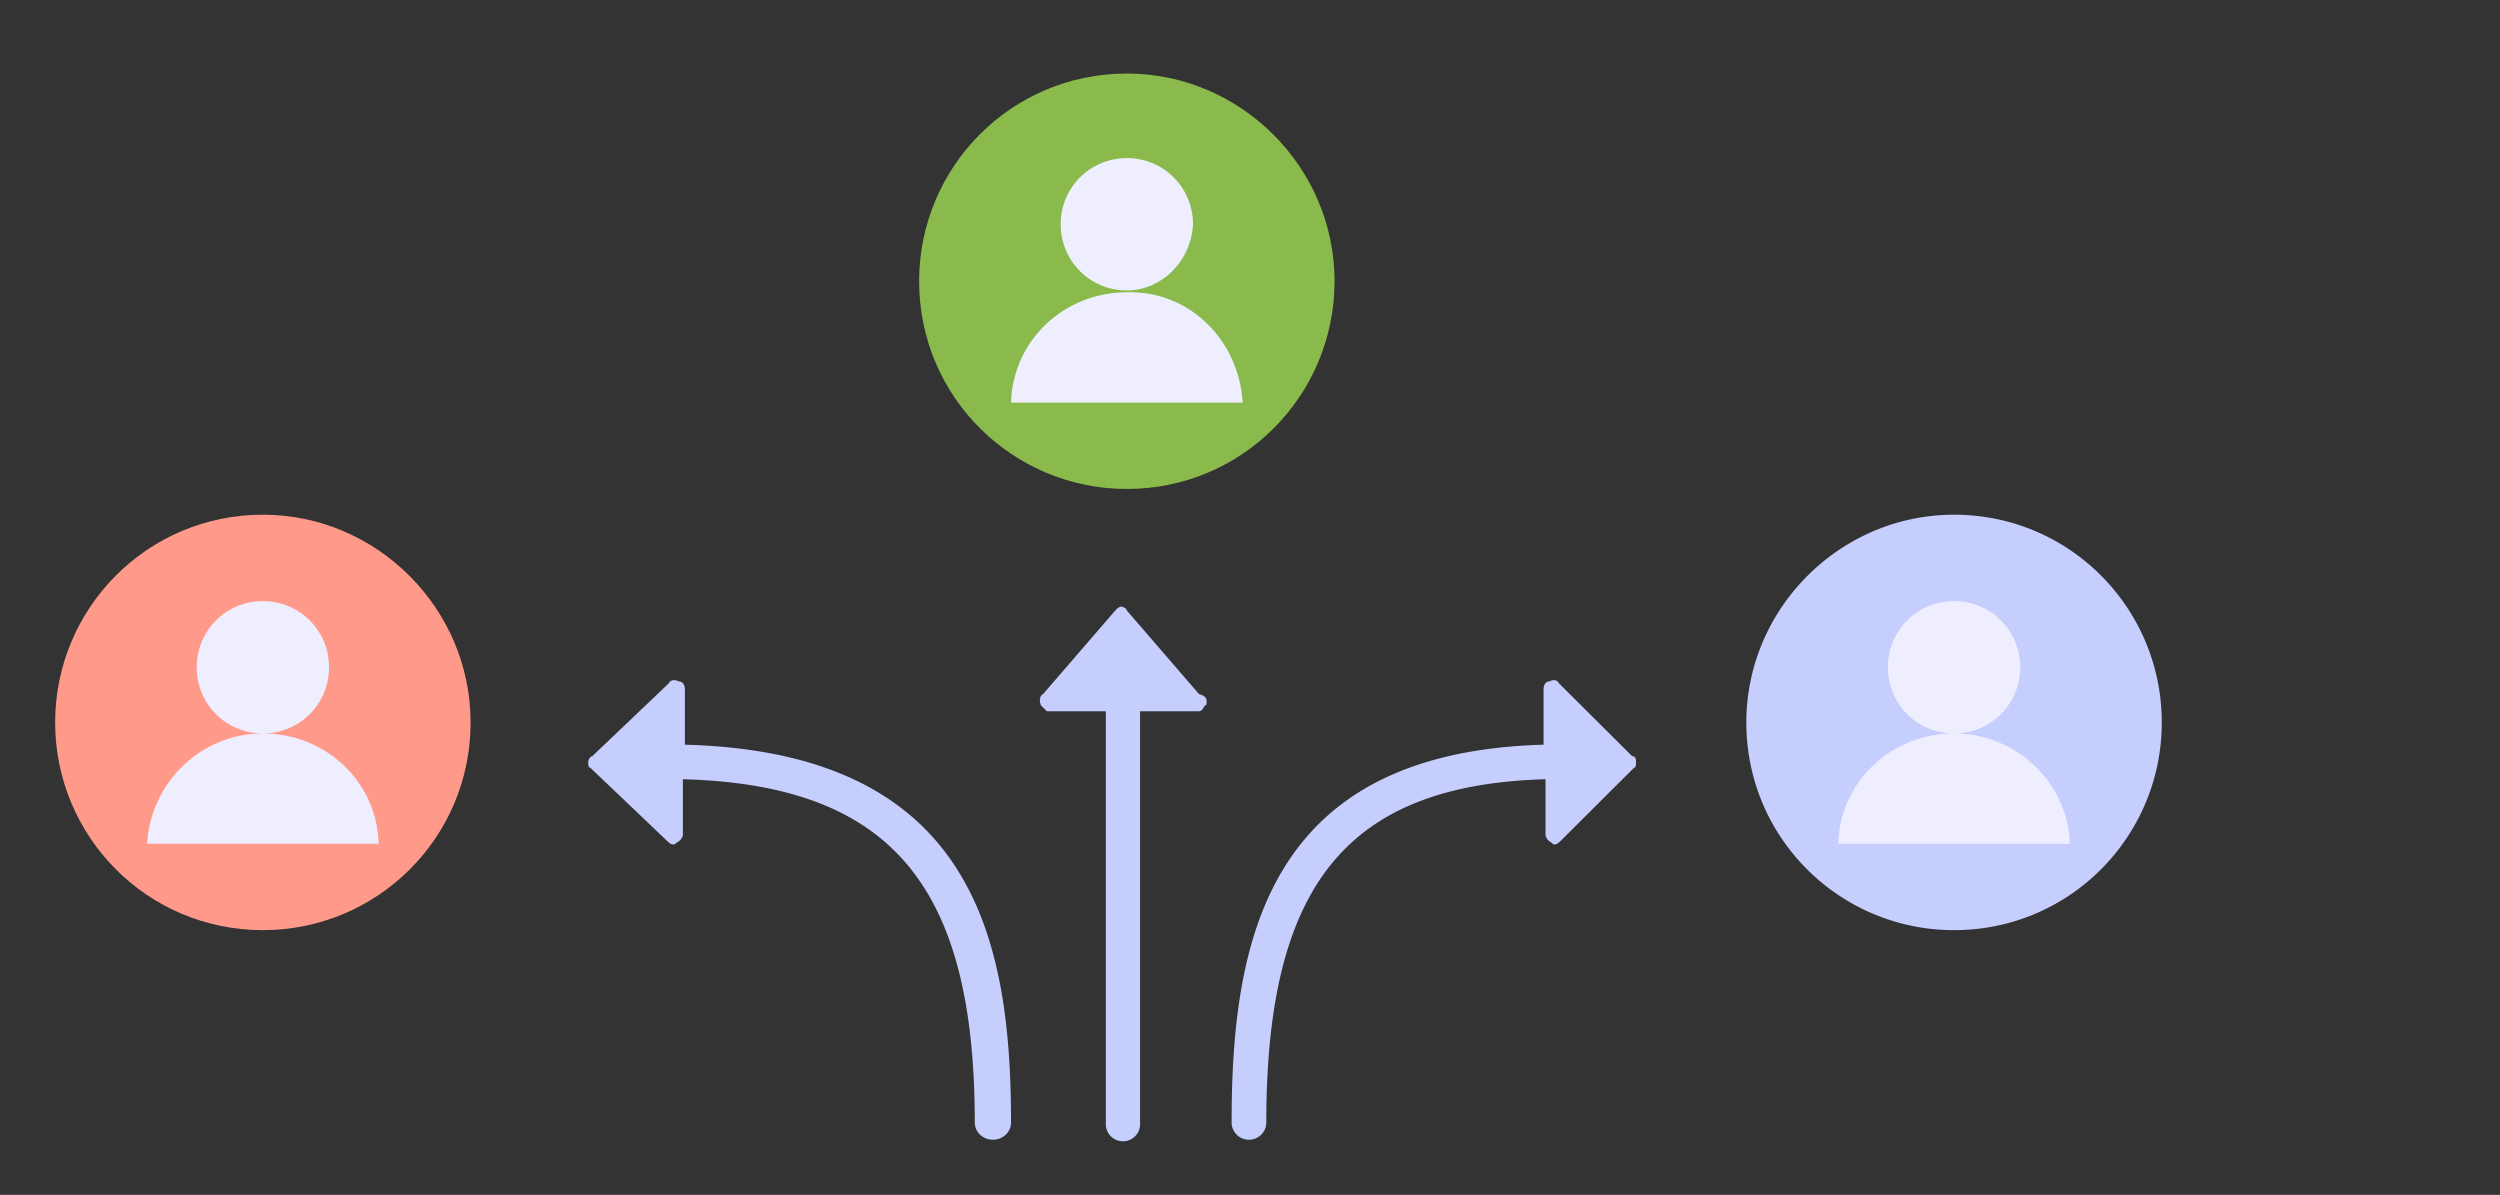 <svg width="136" height="65" fill="none" xmlns="http://www.w3.org/2000/svg"><rect width="100%" height="100%" fill="#333333" stroke="none"/><path d="M89 41.45c0 .104 0 .313-.105.313l-3.98 3.964c-.106.104-.21.208-.315.208-.105 0-.105 0-.21-.104-.209-.104-.314-.313-.314-.417v-3.025c-10.79.313-15.19 5.737-15.19 18.672a.937.937 0 01-.943.939.937.937 0 01-.943-.939c0-10.014 1.99-20.133 16.971-20.55v-3.025c0-.209.105-.417.315-.417.21-.105.419-.105.523.104l3.981 3.964c.21 0 .21.209.21.313zM117.6 39.3c0 6.2-5 11.3-11.3 11.3-6.2 0-11.3-5-11.3-11.3 0-6.2 5.1-11.3 11.3-11.3 6.3 0 11.3 5.1 11.3 11.3z" fill="#C6CEFE"/><path d="M106.3 39.9c-2 0-3.6-1.6-3.6-3.6s1.6-3.6 3.6-3.6 3.6 1.6 3.6 3.6-1.6 3.6-3.6 3.6zM112.6 45.9H100c.1-3.4 2.9-6 6.3-6s6.2 2.7 6.3 6z" fill="#EEF"/><path d="M72.6 15.3c0 6.2-5 11.3-11.3 11.3-6.2 0-11.3-5-11.3-11.3C50 9.1 55 4 61.3 4c6.2 0 11.3 5.1 11.3 11.3z" fill="#89BA4B"/><path d="M61.3 15.8c-2 0-3.6-1.6-3.6-3.6s1.6-3.6 3.6-3.6 3.6 1.6 3.6 3.6c-.1 2-1.7 3.6-3.6 3.6zM67.6 21.9H55c.1-3.4 2.9-6 6.3-6 3.4-.1 6.1 2.6 6.3 6z" fill="#EEF"/><path d="M65.643 38.175c0 .104 0 .207-.104.207-.103.207-.207.31-.31.31H62.02v22.462a.928.928 0 01-.932.932.928.928 0 01-.931-.932V38.693h-3.209l-.31-.31c-.104-.208-.104-.518.103-.622l3.933-4.554c.104-.104.207-.207.31-.207.104 0 .311.103.311.207l3.934 4.554c.414.104.414.31.414.414zM32 41.45c0 .104 0 .313.11.313l4.161 3.964c.11.104.22.208.329.208.11 0 .11 0 .219-.104.22-.104.329-.313.329-.417v-3.025c11.28.313 15.88 5.737 15.88 18.672 0 .522.439.939.986.939.548 0 .986-.417.986-.939 0-10.014-2.081-20.133-17.743-20.55v-3.025c0-.209-.11-.417-.328-.417-.22-.105-.439-.105-.548.104l-4.162 3.964c-.11 0-.219.209-.219.313z" fill="#C6CEFE"/><path d="M3 39.3c0 6.2 5 11.3 11.3 11.3 6.2 0 11.3-5 11.3-11.3 0-6.2-5.1-11.3-11.3-11.3C8 28 3 33.1 3 39.3z" fill="#FF9A8B"/><path d="M14.3 39.9c2 0 3.6-1.6 3.6-3.6s-1.6-3.6-3.6-3.6-3.6 1.6-3.6 3.6 1.6 3.6 3.6 3.6zM8 45.9h12.6c-.1-3.4-2.9-6-6.3-6s-6.1 2.7-6.3 6z" fill="#EEF"/></svg>